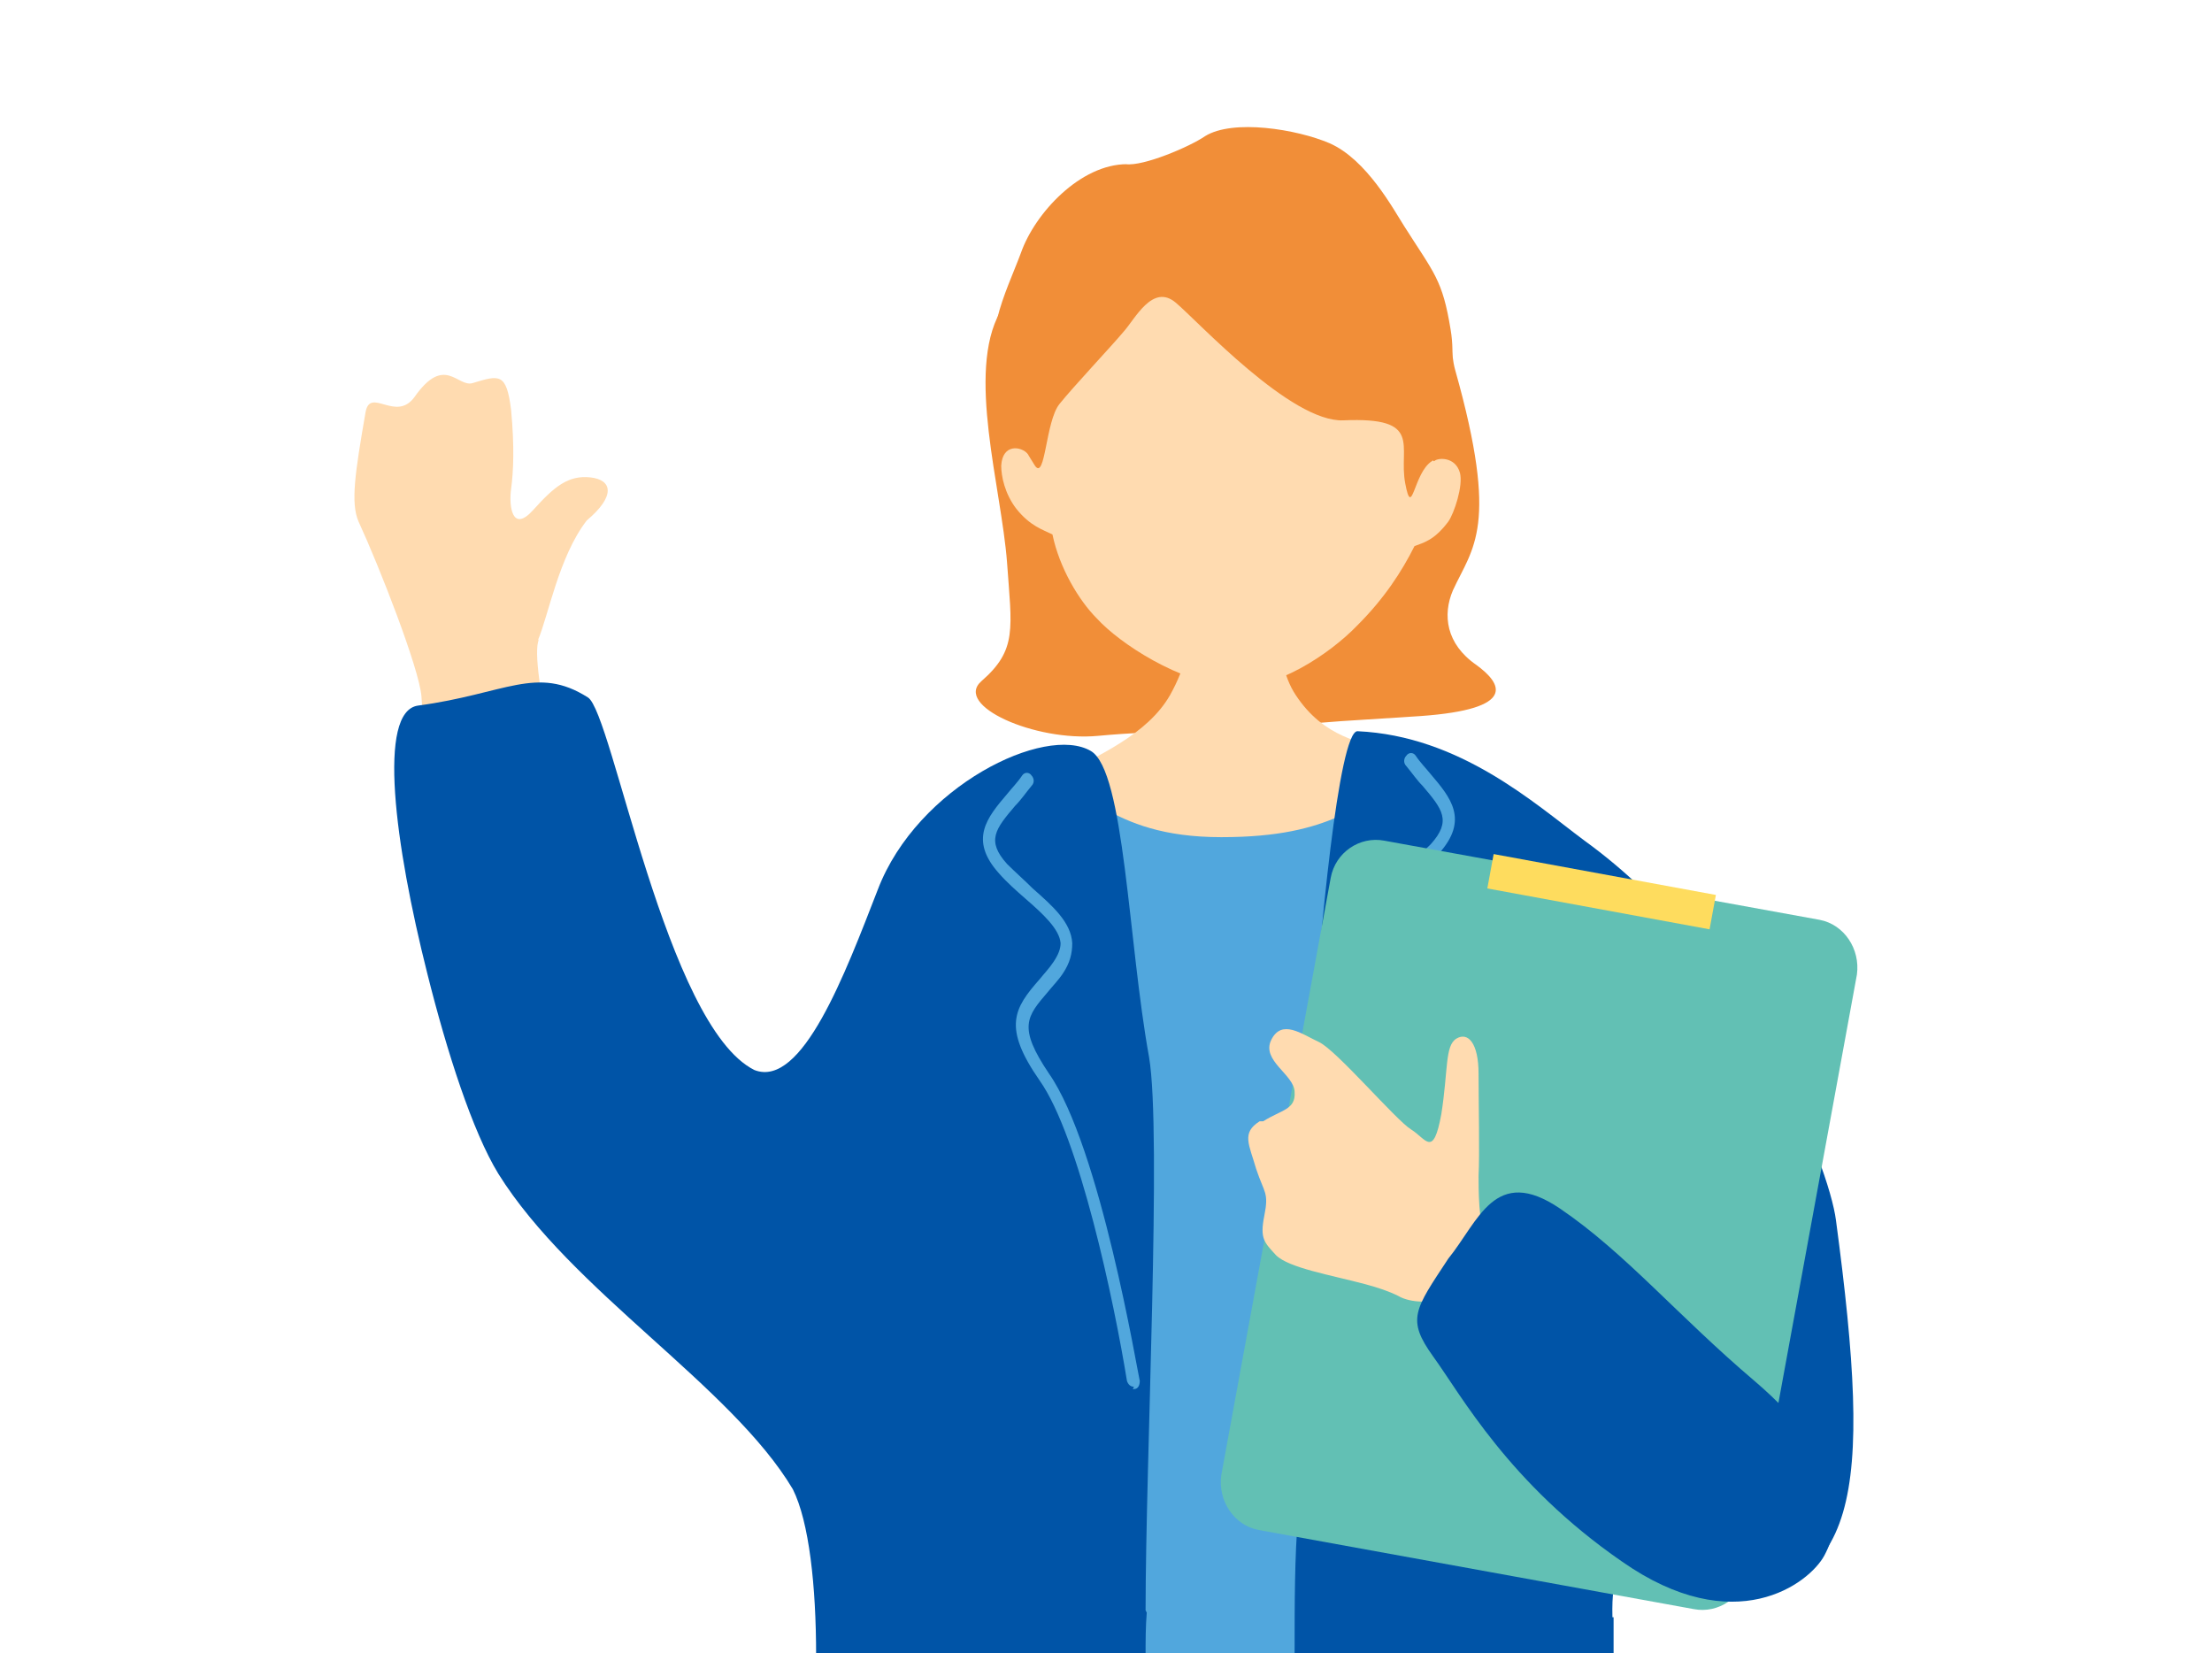 <svg viewBox="0 0 190 142" xmlns="http://www.w3.org/2000/svg"><path d="m85.9 26.8c-2.9 5.2.1 15 .6 21.5.4 5.7.9 7.5-2.2 10.2-2.4 2.1 4.6 5.2 10 4.7 5.3-.5 12.1-.5 16.6-.9 4.4-.4 3.3-.3 11.1-.8 8.4-.6 7-2.8 4.8-4.4-2.6-1.8-2.9-4.3-2-6.4 1.7-3.7 4-5.4.2-18.9-.9-3.1.8-9.5-9.1-8.8-10 .7-26.7-2-30 3.9z" fill="#f18e38"/><path d="m123.1 39.6c1.2-11.6-1.9-25.6-16-26.2s-19 14-18.8 25.6c-.6-.7-2.2-.9-2.3 1 0 .9.3 2.4 1.3 3.7 1.2 1.5 2.3 1.8 3.1 2.2.6 2.9 2.3 5.7 3.8 7.2 2 2.2 7.1 5.5 11.6 5.9 3.7.3 8.4-2.8 10.8-5.3 2.3-2.3 3.8-4.6 4.9-6.8.8-.3 1.7-.5 2.9-2.1.5-.7 1.3-3.1 1-4.2-.4-1.4-1.9-1.3-2.2-1z" fill="#ffdbb0"/><path d="m96.7 14.1c1.5.2 5.5-1.5 6.8-2.4 2.4-1.5 7.9-.6 10.7.6 3.2 1.4 5.5 5.7 6.4 7.1 2.6 4.1 3.3 4.6 4 8.9.4 2.3 0 5-.6 7.2-.7 2.1.5 3.2-1 4.1-1.6 1-1.7 5.1-2.3 1.9s1.6-5.7-5.3-5.4c-4.5.2-12.5-8.5-14.4-10.1-2-1.7-3.5 1.4-4.5 2.5-1 1.2-4.3 4.7-5.5 6.2s-1.2 6.6-2.1 5.3c-1.8-2.8-.3-1.1-2.8-6.5-2-4.2.3-8.3 1.6-11.8 1.2-3.4 5.1-7.6 9.1-7.6z" fill="#f18e38"/><path d="m110 50.1c-.4 0-7.4 0-7.9 0-.1.9 1.2 4.6-1.6 9.6-3.9 6.8-16.7 7-16.2 15.5 1.4 11 37.1 3.3 40.5-2-.9-12.3-8.6-6.1-13.5-13.5-2.2-3.3-1.3-9-1.4-9.6z" fill="#ffdbb0"/><path d="m46.2 55c.9-2.1 1.8-7.2 4.2-10.3 2.5-2.1 2.2-3.5.3-3.7s-3.1.8-4.9 2.8-2.1-.3-1.9-1.8.3-3.6 0-6.8c-.4-3.2-1-3-3.3-2.3-1.3.4-2.4-2.5-5 1.2-1.6 2.2-3.8-.9-4.2 1.3-.9 5.2-1.3 7.8-.6 9.4 1.8 3.9 5.2 12.6 5.4 15 0 .4.2 2.2.5 4.7h10.7c-.9-4.5-1.6-8.6-1.1-9.6z" fill="#ffdbb0"/><path d="m127 118.6c-.5-8.5 1.2-31.1 1.1-38.6s-1.8-13.3-6.9-12.3-6.3 4.2-16.3 4.2-11.6-4.9-15.9-5.1c-4.1 1.4-7.6 43-9.5 75.2h53.2c-2.8-10.7-5.5-20.2-5.7-23.4z" fill="#51a7dd"/><path d="m138.5 138.9c-.2-8 3.4-1.4 8.4-1.5 12.8-.4 14-8.7 10.8-32.6-.6-4.7-7.5-22.4-21.6-32.6-4.3-3.2-10.7-9-19.5-9.4-1.6 0-3.3 17.7-3.9 27.6-.5 10.8-.2 27-1.2 39.8-.3 3.5-.3 7.5-.3 11.8h27.4c0-1.5 0-2.6 0-3.1z" fill="#0054a7"/><path d="m112 117.4c.3 0 .5-.2.6-.5 1.1-6.8 4.1-21 7.5-25.8 3.2-4.6 2.2-6.2 0-8.7-.4-.5-.8-.9-1.2-1.5s-.6-1.1-.6-1.6c.1-1.2 1.5-2.5 3-3.8.8-.7 1.6-1.4 2.3-2.2 2.6-2.9 1-4.8-.7-6.8-.4-.5-.9-1-1.3-1.6-.2-.3-.6-.3-.8 0-.2.2-.3.6 0 .9.5.6.9 1.2 1.4 1.7 1.7 2 2.5 3 .7 5-.7.7-1.5 1.4-2.2 2.1-1.7 1.5-3.3 2.9-3.4 4.7 0 .9.2 1.7.8 2.6.4.6.9 1.1 1.3 1.6 1.8 2.1 2.6 3-.1 7-4.4 6.3-7.6 25.6-7.8 26.4 0 .3.1.7.5.7h.1z" fill="#51a7dd"/><path d="m98.4 138.3c0-12.9 1.4-41 .3-47.5-1.8-9.9-2.1-24.6-5-26.3-3.9-2.3-14.9 3-18.3 11.9-2.8 7.2-6.5 17.1-10.6 15.5-7.6-3.8-12.2-30.7-14.3-32-4.4-2.8-7.1-.3-14.6.7-3.5.5-2 11.9.8 23 1.7 6.8 3.9 13.6 6.1 17.2 6.3 10.1 20 18.2 25.3 27.1 1.4 2.8 2 8.3 2 14.3h28.3c0-1.3 0-2.5.1-3.7z" fill="#0054a7"/><path d="m97.4 119.1c-.3 0-.5-.2-.6-.5-1.1-6.8-4.1-21-7.5-25.8-3.2-4.6-2.2-6.2 0-8.7.4-.5.8-.9 1.2-1.5s.6-1.1.6-1.6c-.1-1.2-1.5-2.5-3-3.8-.8-.7-1.6-1.4-2.3-2.2-2.6-2.9-1-4.8.7-6.8.4-.5.9-1 1.3-1.6.2-.3.6-.3.8 0 .2.2.3.6 0 .9-.5.6-.9 1.2-1.4 1.7-1.7 2-2.5 3-.7 5 .7.7 1.5 1.4 2.2 2.1 1.7 1.5 3.3 2.9 3.4 4.7 0 .9-.2 1.7-.8 2.6-.4.6-.9 1.1-1.3 1.6-1.8 2.1-2.6 3 .1 7 4.4 6.3 7.6 25.6 7.8 26.4 0 .3-.1.7-.5.7 0 0 0 0-.1 0z" fill="#51a7dd"/><path d="m150.1 135c-.4 2.2-2.5 3.6-4.6 3.2l-37.4-6.8c-2.1-.4-3.5-2.5-3.2-4.7l9.4-51.3c.4-2.2 2.5-3.6 4.6-3.2l37.4 6.8c2.1.4 3.5 2.5 3.2 4.7z" fill="#62c0b4"/><path d="m127.9 74.9h19.4v3h-19.4z" fill="#fedc5e" transform="matrix(.984 .181 -.181 .984 16 -23.5)"/><path d="m108.5 96.3c1.6-1 2.8-1 2.7-2.5 0-1.5-2.9-2.7-2-4.5s2.6-.5 4.1.2 6.6 6.7 7.9 7.5 1.9 2.5 2.6-1.3c.6-3.8.3-5.9 1.3-6.5s1.9.4 1.9 3 .1 6.9 0 8.8c0 1.1 0 4.1.6 5.2.4 1.8-.7 3.5-3.3 5.1-1.2.7-3.2.6-4.2 0-.8-.4-1.7-.7-2.8-1-3-.8-6.6-1.4-7.7-2.5-1-1.1-1.4-1.4-1-3.4s0-1.9-.7-4c-.6-2.1-1.3-3.1.3-4.1z" fill="#ffdbb0"/><path d="m124.4 108.1c2.6-3.2 4-8.1 9.6-4.3s10.1 9.2 16.7 14.8c8.2 7 7.6 12 6 15-1.3 2.4-7.7 7.3-17.4.5-9.7-6.7-13.8-14.3-16.2-17.6-2.3-3.2-1.6-4 1.3-8.4z" fill="#0054a7"/></svg>